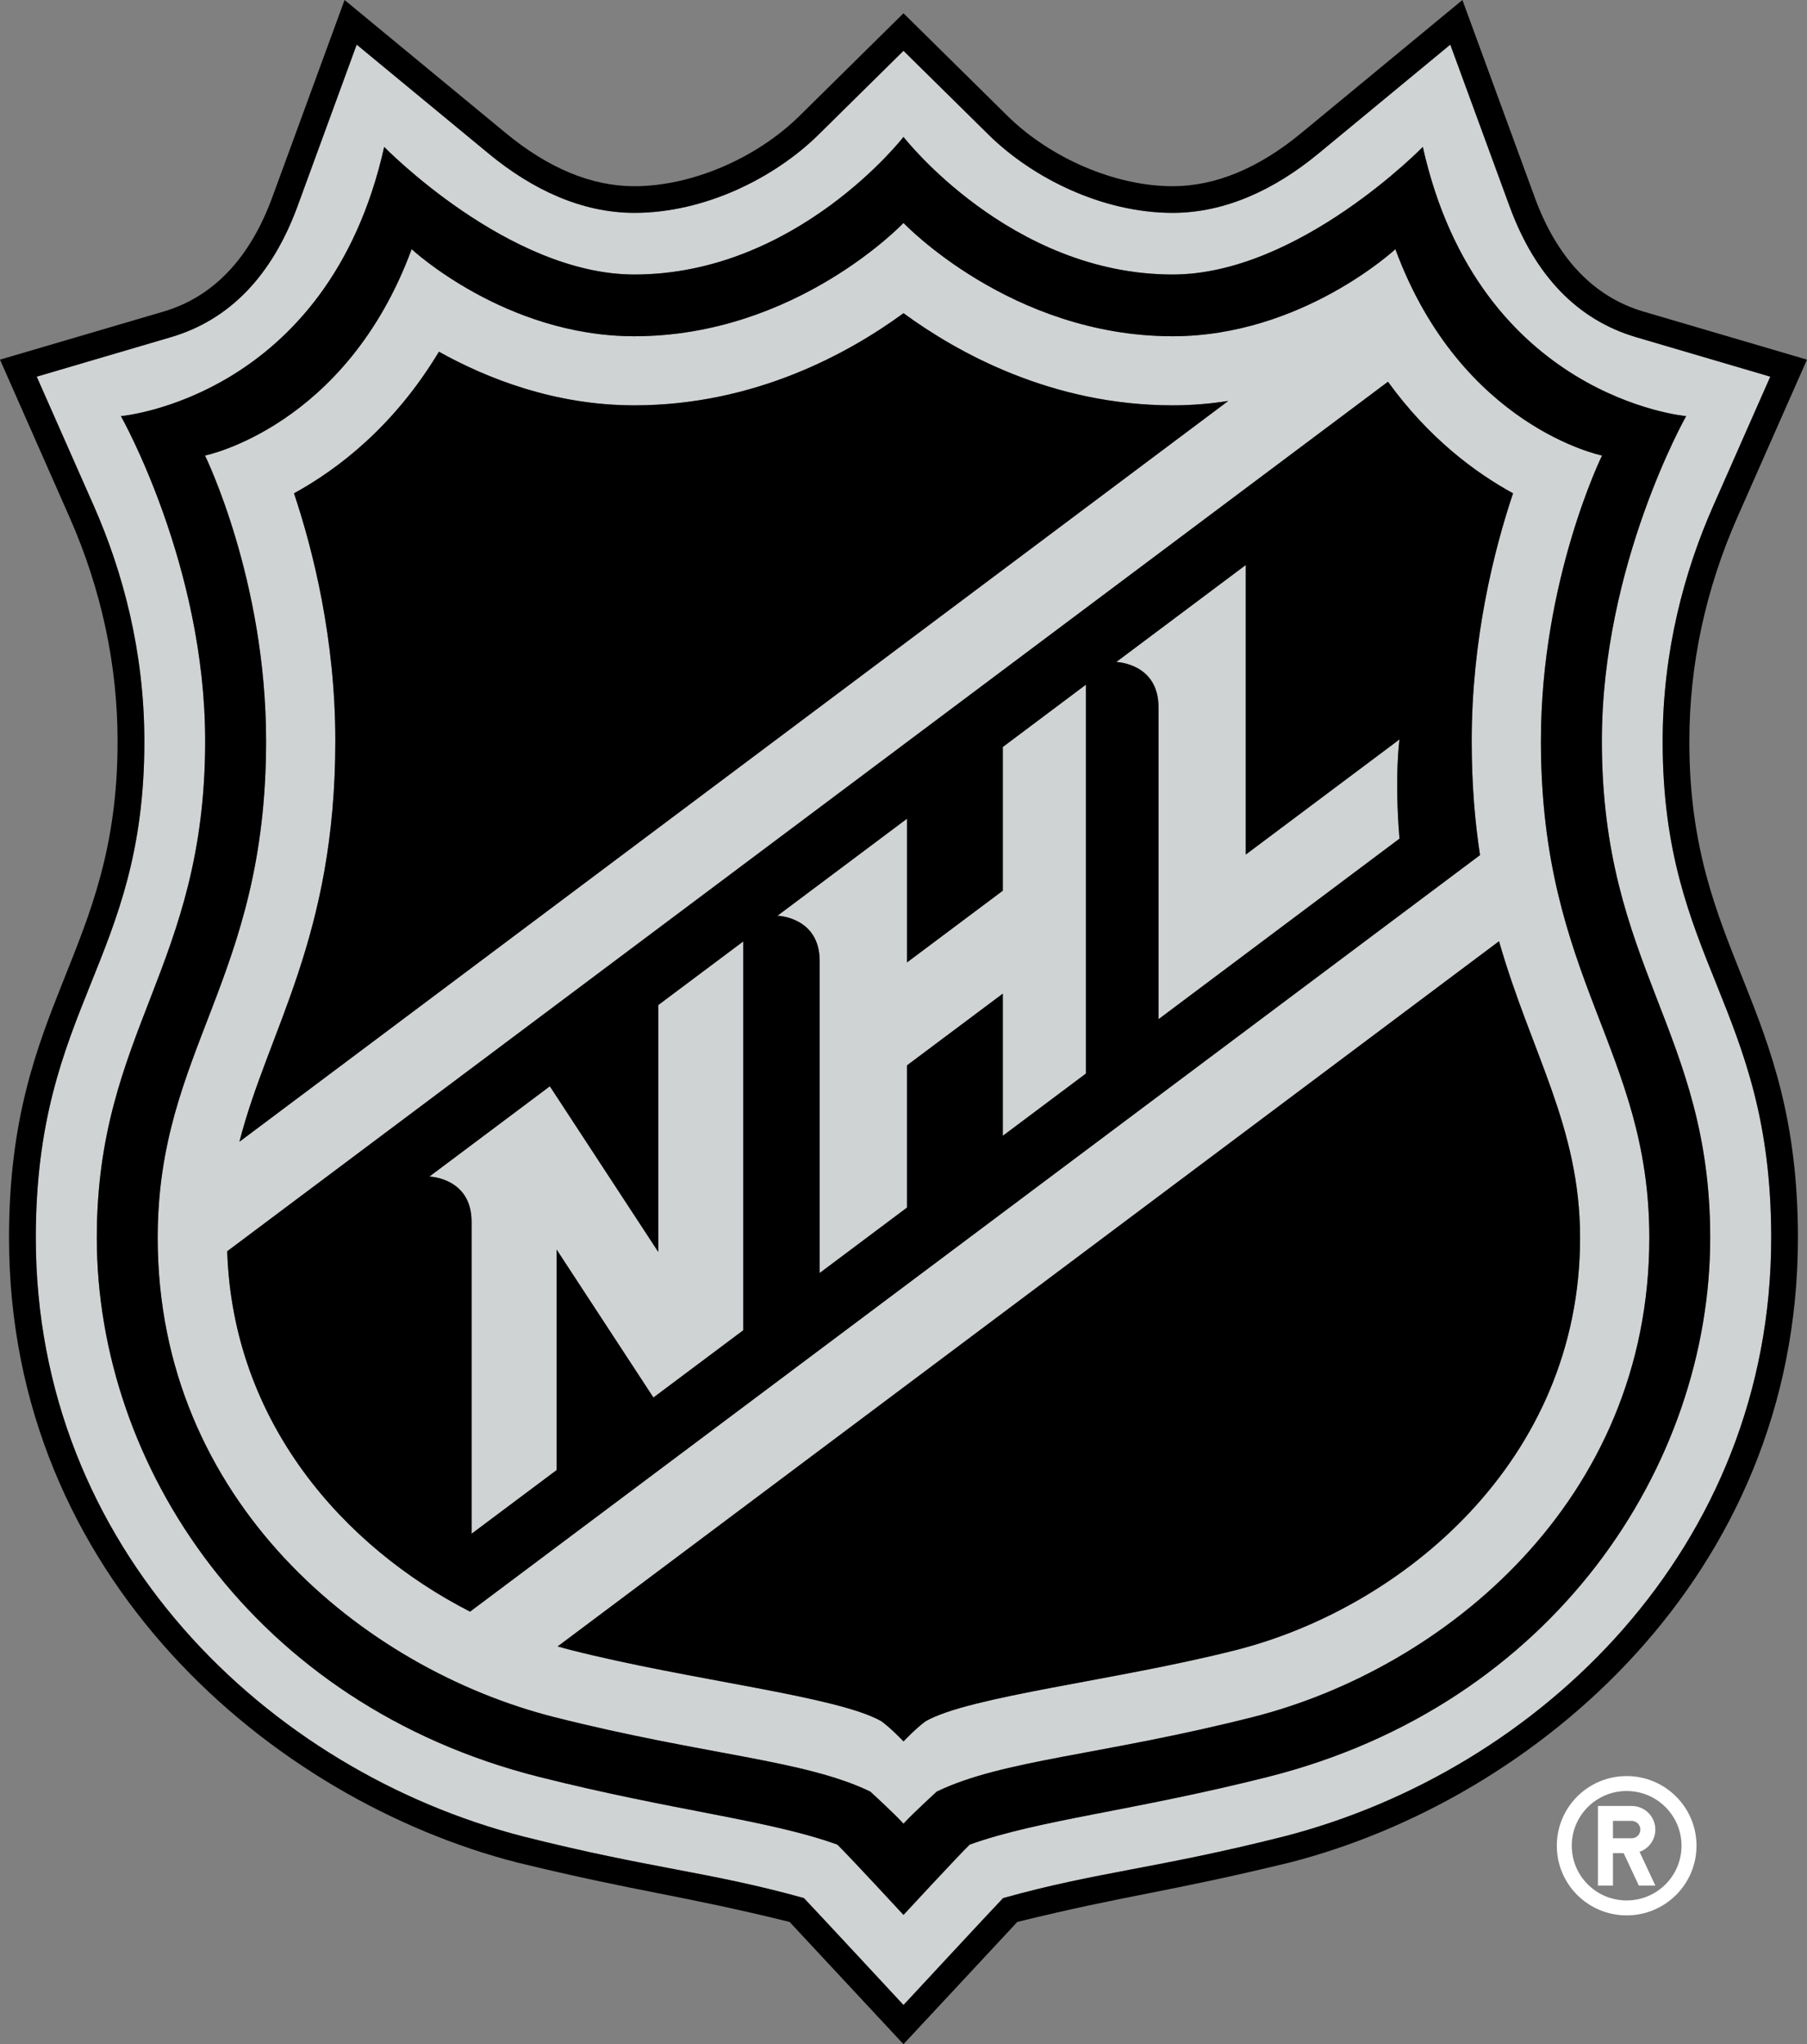 <svg height="311" viewBox="0 0 275 311" width="275" xmlns="http://www.w3.org/2000/svg"><rect x="0" y="0" width="275" height="311" fill="#808080" stroke="none"/><g fill="none"><g fill="#d0d3d4"><path d="m253.032 112.811c0-13.759 3.317-25.943 7.696-35.842l8.683-19.663-20.431-6.011c-8.89-2.62-15.369-9.321-19.246-19.913l-9.019-24.592-20.073 16.579c-6.607 5.453-14.162 9.017-22.175 9.017-10.748 0-21.385-5.344-28.032-11.903l-12.934-12.754-12.925 12.754c-6.652 6.559-17.288 11.903-28.038 11.903-8.02 0-15.57-3.565-22.172-9.017l-20.081-16.579-9.003 24.592c-3.892 10.591-10.362 17.292-19.262 19.913l-20.428 6.011 8.69 19.663c4.368 9.899 7.69 22.083 7.69 35.842 0 33.576-16.52 40.251-16.52 75.503 0 47.198 35.237 81.098 74.254 91.103 19.284 4.865 28.266 5.342 42.644 9.354 1.866 1.957 15.152 16.267 15.152 16.267s13.284-14.31 15.155-16.267c14.375-4.012 23.361-4.49 42.652-9.354 39.003-10.005 74.246-43.905 74.246-91.103 0-35.252-16.521-41.928-16.521-75.503zm-60.044 157.516c-20.657 5.204-34.912 6.529-45.407 10.305-1.345 1.258-10.081 10.7-10.081 10.7s-8.73-9.441-10.077-10.7c-10.495-3.776-24.754-5.101-45.405-10.305-43.475-10.968-67.285-47.357-67.285-82.013 0-31.469 16.491-41.19 16.491-75.582 0-26.795-12.825-49.426-12.825-49.426s31.526-2.74 40.07-40.959c0 0 18.91 19.415 38.07 19.415 24.711 0 40.962-20.934 40.962-20.934s16.258 20.934 40.966 20.934c19.16 0 38.068-19.415 38.068-19.415 8.546 38.219 40.08 40.959 40.08 40.959s-12.829 22.631-12.829 49.426c0 34.392 16.487 44.113 16.487 75.582 0 34.656-23.817 71.045-67.284 82.013z"/><path d="m234.504 112.732c0-24.526 9.3-43.427 9.3-43.427s-21.454-4.316-31.449-31.394c0 0-14.24 13.245-33.89 13.245-24.616 0-40.966-17.235-40.966-17.235s-16.345 17.235-40.962 17.235c-19.65 0-33.89-13.245-33.89-13.245-9.992 27.077-31.449 31.394-31.449 31.394s9.298 18.9 9.298 43.427c0 36.396-16.497 46.923-16.497 75.582 0 40.057 31.308 65.56 60.329 72.915 22.991 5.819 38.018 6.474 48.112 11.335 0 0 3.669 3.346 5.058 4.888 1.396-1.543 5.066-4.888 5.066-4.888 10.085-4.861 25.12-5.516 48.106-11.335 29.025-7.355 60.331-32.857 60.331-72.915 0-28.659-16.498-39.185-16.498-75.582zm-183.472 0c0-15.557-3.384-28.989-6.29-37.683 6.772-3.708 15.276-10.26 22.055-21.542 7.286 4.06 17.605 8.157 29.741 8.157 18.386 0 32.748-8.003 40.962-14.018 8.214 6.015 22.582 14.018 40.966 14.018 2.931 0 5.757-.245 8.465-.667l-150.497 112.71c4.337-16.965 14.598-31.011 14.598-60.976zm20.502 132.463c-19.261-9.863-36.117-28.817-36.958-54.833l176.653-132.287c6.164 8.53 13.232 13.803 19.035 16.975-2.908 8.694-6.291 22.126-6.291 37.683 0 6.472.473 12.184 1.266 17.363zm116.542 5.848c-18.206 4.62-40.479 6.991-47.203 10.822-1.517 1.104-3.373 3.073-3.373 3.073s-1.855-1.968-3.369-3.073c-6.728-3.831-29.002-6.203-47.207-10.822-.69-.174-1.371-.363-2.06-.557l143.268-107.291c4.876 17.029 12.334 28.178 12.334 45.12 0 33.993-27.157 56.332-52.39 62.728z"/><path d="m100.18 190.472-16.501-25.204-18.331 13.73s6.422.174 6.422 6.885v47.451l12.935-9.679v-33.559l14.736 22.516 13.676-10.235v-59.153l-12.938 9.682z"/><path d="m152.614 135.509-14.584 10.916v-21.863l-19.705 14.754s6.421.182 6.421 6.896v47.455l13.284-9.95v-21.637l14.584-10.913v21.629l12.649-9.473v-59.157l-12.649 9.481z"/><path d="m189.587 130.012v-44.05l-19.702 14.75s6.424.176 6.424 6.884v47.461l36.671-27.47c-.789-9.469 0-15.089 0-15.089z"/></g><path d="m216.533 22.347s-18.908 19.415-38.068 19.415c-24.708 0-40.966-20.934-40.966-20.934s-16.252 20.934-40.962 20.934c-19.16 0-38.07-19.415-38.07-19.415-8.544 38.219-40.07 40.959-40.07 40.959s12.825 22.631 12.825 49.426c0 34.392-16.491 44.113-16.491 75.582 0 34.656 23.811 71.045 67.285 82.013 20.651 5.204 34.91 6.529 45.405 10.305 1.347 1.258 10.077 10.7 10.077 10.7s8.736-9.441 10.081-10.7c10.495-3.776 24.75-5.101 45.407-10.305 43.467-10.968 67.283-47.357 67.283-82.013 0-31.469-16.487-41.19-16.487-75.582 0-26.795 12.829-49.426 12.829-49.426s-31.533-2.74-40.079-40.959zm17.971 90.385c0 36.396 16.499 46.923 16.499 75.582 0 40.057-31.306 65.56-60.331 72.915-22.985 5.819-38.02 6.474-48.106 11.335 0 0-3.67 3.346-5.066 4.888-1.389-1.543-5.058-4.888-5.058-4.888-10.093-4.861-25.12-5.516-48.112-11.335-29.021-7.355-60.329-32.857-60.329-72.915 0-28.659 16.497-39.186 16.497-75.582 0-24.526-9.298-43.427-9.298-43.427s21.456-4.316 31.449-31.394c0 0 14.24 13.245 33.89 13.245 24.618 0 40.962-17.235 40.962-17.235s16.35 17.235 40.966 17.235c19.65 0 33.89-13.245 33.89-13.245 9.994 27.077 31.449 31.394 31.449 31.394s-9.301 18.9-9.301 43.427z" fill="#000"/><path d="m233.55 29.989-10.99-29.989-24.519 20.236c-6.495 5.368-13.088 8.094-19.577 8.094-8.684 0-18.562-4.212-25.172-10.729l-15.794-15.582-15.793 15.582c-6.607 6.518-16.485 10.729-25.17 10.729-6.493 0-13.078-2.726-19.575-8.094l-24.523-20.236-10.99 29.989c-3.415 9.319-8.993 15.184-16.578 17.417l-24.872 7.309 10.55 23.894c4.875 11.027 7.347 22.528 7.347 34.202 0 32.289-16.521 39.639-16.521 75.503 0 51.669 40.074 85.485 77.301 95.037 18.818 4.573 24.501 4.873 41.49 9.047 1.387 1.484 17.331 18.603 17.331 18.603s15.945-17.119 17.327-18.603c16.992-4.174 22.677-4.474 41.49-9.047 37.229-9.552 77.307-43.368 77.307-95.037 0-35.864-16.525-43.214-16.525-75.503 0-11.674 2.469-23.175 7.346-34.202l10.556-23.894-24.867-7.309c-7.596-2.233-13.166-8.098-16.583-17.417zm27.178 46.98c-4.378 9.899-7.696 22.083-7.696 35.842 0 33.576 16.52 40.251 16.52 75.503 0 47.198-35.243 81.098-74.246 91.103-19.29 4.865-28.277 5.342-42.652 9.354-1.872 1.957-15.155 16.267-15.155 16.267s-13.286-14.31-15.152-16.267c-14.378-4.012-23.359-4.49-42.644-9.354-39.017-10.005-74.254-43.905-74.254-91.103 0-35.252 16.52-41.928 16.52-75.503 0-13.759-3.322-25.943-7.69-35.842l-8.69-19.663 20.428-6.011c8.9-2.62 15.371-9.321 19.262-19.913l9.003-24.592 20.081 16.579c6.602 5.453 14.152 9.017 22.172 9.017 10.75 0 21.385-5.344 28.038-11.903l12.925-12.754 12.934 12.754c6.647 6.559 17.284 11.903 28.032 11.903 8.012 0 15.567-3.565 22.175-9.017l20.073-16.579 9.019 24.592c3.878 10.591 10.357 17.292 19.246 19.913l20.432 6.011z" fill="#000"/><path d="m211.229 58.074-176.653 132.287c.84 26.016 17.697 44.97 36.958 54.833l153.706-115.099c-.793-5.18-1.266-10.891-1.266-17.363 0-15.557 3.383-28.989 6.291-37.683-5.802-3.173-12.87-8.446-19.035-16.976zm-98.112 144.305-13.676 10.235-14.736-22.516v33.559l-12.935 9.679v-47.452c0-6.711-6.422-6.885-6.422-6.885l18.331-13.73 16.501 25.204v-37.564l12.938-9.682zm52.145-39.055-12.649 9.473v-21.629l-14.584 10.913v21.637l-13.284 9.95v-47.455c0-6.715-6.421-6.896-6.421-6.896l19.705-14.754v21.863l14.584-10.916v-21.862l12.649-9.481v59.157zm47.718-35.736-36.671 27.47v-47.461c0-6.709-6.424-6.884-6.424-6.884l19.702-14.75v44.05l23.393-17.513s-.789 5.62 0 15.088z" fill="#000"/><path d="m178.465 61.665c-18.384 0-32.752-8.003-40.966-14.019-8.214 6.015-22.576 14.019-40.962 14.019-12.137 0-22.455-4.097-29.741-8.158-6.779 11.282-15.284 17.833-22.055 21.542 2.906 8.694 6.29 22.126 6.29 37.683 0 29.966-10.261 44.011-14.597 60.976l150.497-112.71c-2.708.423-5.534.667-8.465.667z" fill="#000"/><path d="m84.864 250.485c.688.193 1.369.383 2.06.557 18.206 4.62 40.479 6.991 47.207 10.822 1.513 1.104 3.369 3.073 3.369 3.073s1.855-1.968 3.373-3.073c6.724-3.831 28.997-6.203 47.203-10.822 25.233-6.395 52.39-28.734 52.39-62.728 0-16.942-7.458-28.091-12.334-45.12z" fill="#000"/><path d="m258.184 280.806c0-5.855-4.762-10.598-10.635-10.598-5.872 0-10.623 4.742-10.623 10.598 0 5.859 4.752 10.597 10.623 10.597 5.873 0 10.635-4.738 10.635-10.597zm-18.984 0c0-4.597 3.737-8.325 8.348-8.325 4.615 0 8.354 3.728 8.354 8.325 0 4.604-3.739 8.324-8.354 8.324-4.611 0-8.348-3.72-8.348-8.324z" fill="#fff"/><path d="m251.919 286.862-2.4-5.129c1.405-.493 2.4-1.818 2.4-3.381 0-1.992-1.61-3.594-3.606-3.594h-5.13v12.105h2.287v-4.924h1.628l2.307 4.924zm-3.607-7.192h-2.843v-2.643h2.843c.734 0 1.329.588 1.329 1.325 0 .726-.596 1.318-1.329 1.318z" fill="#fff"/></g></svg>